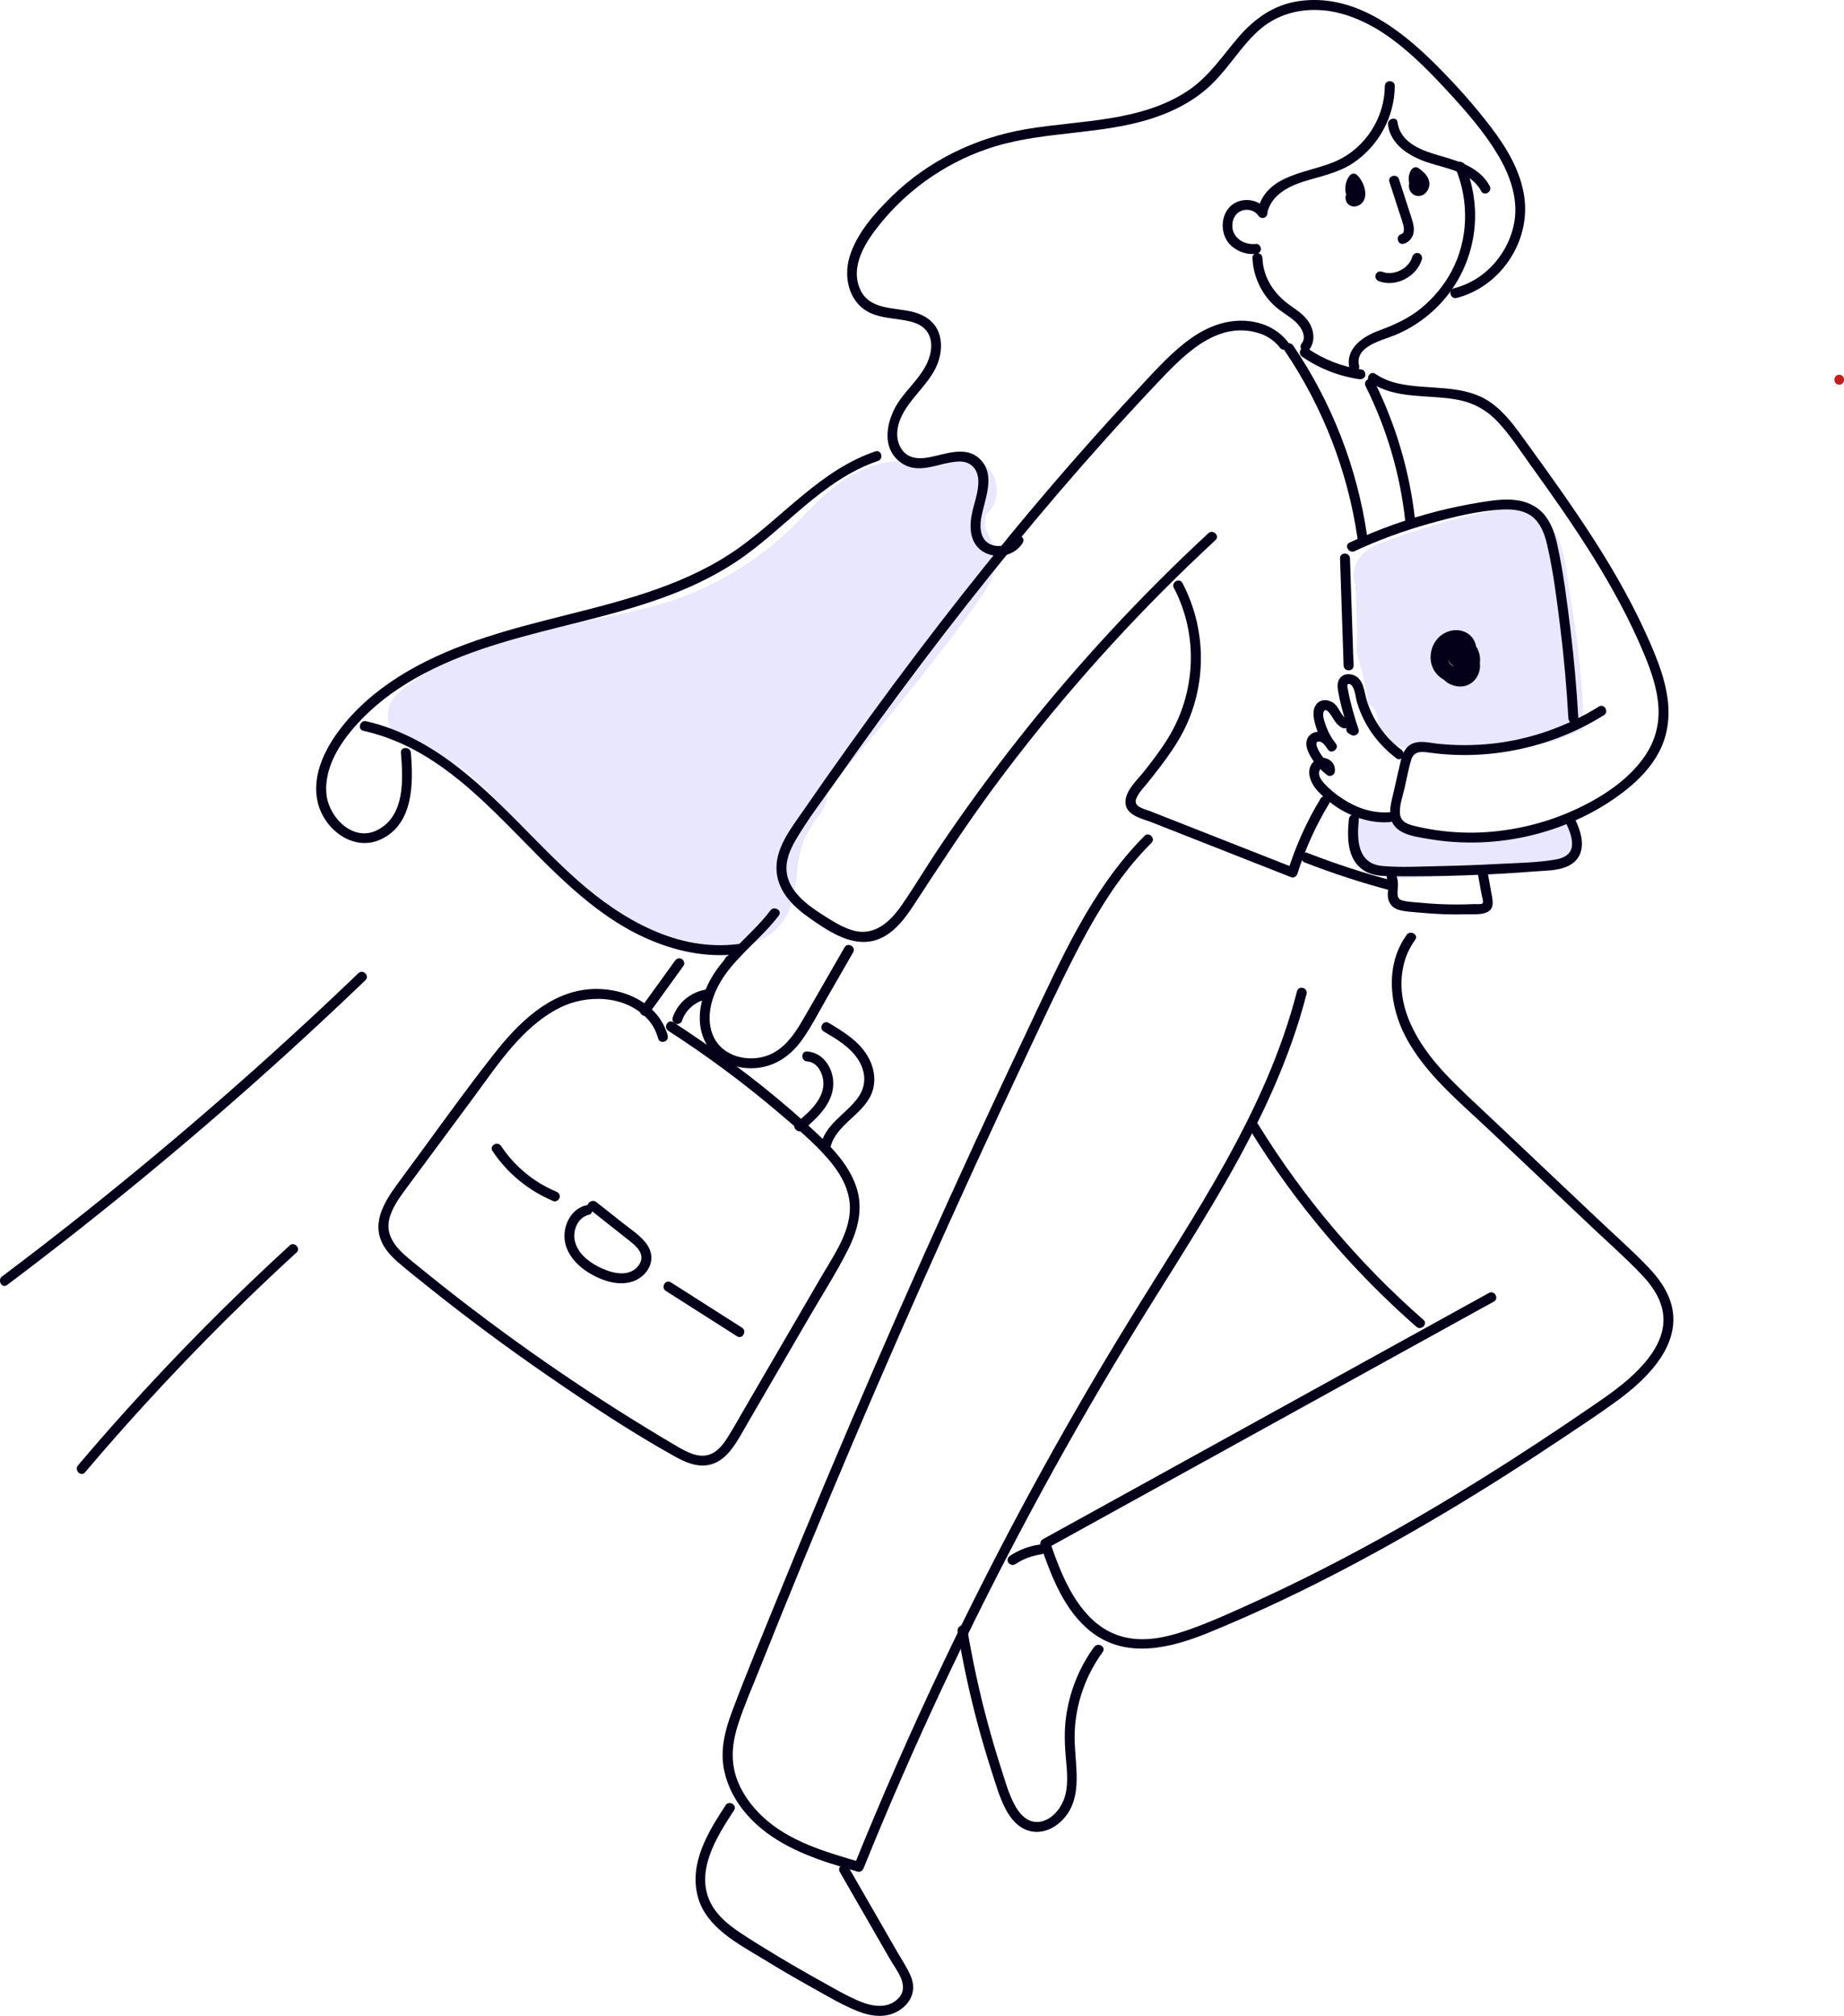 <?xml version="1.0" encoding="UTF-8"?> <svg xmlns="http://www.w3.org/2000/svg" id="Layer_2" viewBox="0 0 395.09 431.73"><defs><style> .cls-1 { fill: #c21f20; } .cls-2 { fill: #e9e7fd; } .cls-3 { fill: #040019; } </style></defs><g id="Layer_1-2" data-name="Layer_1"><g><path class="cls-2" d="M322.54,160.15c2.75-.45,5.54-.52,8.29-.92,2.49-.36,4.9-1.64,7.23-2.55.37-.14.75-.19,1.13-.16,0,0,0,0,0,0,.02-1.25.02-2.49-.01-3.74-.22-8.85-1.5-17.66-2.94-26.38-.68-4.09-.88-8.88-3.16-12.46-3.03-4.75-8.48-5.38-13.57-4.45-8.27,1.51-16.45,4.09-24.31,7.03-3.41,1.27-6.11,4.78-4.88,8.59.04.13.09.25.14.38-.06.12-.12.24-.18.37.16.39.25.83.25,1.32.03,4.03.38,8.06.09,12.09,0,.07-.02.13-.02.19.42,1.44.86,2.88,1.2,4.33.39,1.68.73,3.37,1.02,5.07.11.66.22,1.32.31,1.98.82.35,1.51,1.04,1.85,2.13.29.93.43,2,.63,3.03.15.19.29.4.4.64,1.19.4,1.89,1.43,2.1,2.55.5.26,1.03.45,1.49.59,1.52.46,3.05.89,4.61,1.19.22-.23.47-.43.72-.57.4-.25.82-.39,1.28-.41.46-.1.92-.08,1.38.06.31.05.56.17.86.29.25.1.5.2.73.34.32.2.62.43.91.67,1.6-.08,3.2-.16,4.77-.14,1.97.02,3.93.07,5.9.11.43-.59,1.04-1.03,1.77-1.15Z"></path><path class="cls-2" d="M336.69,174.16c-1.59,1.61-3.4,2.93-5.77,3.76-3.88,1.37-8.58,1.75-12.66,1.72-4.56-.03-9.39.06-13.78-1.37-2.29-.74-4.64-2.5-7.06-3.44-2.33-.09-4.64-.32-6.87-.81-.57,4.05-.97,8.08,2.27,11.34,3.58,3.6,8.61,2.77,13.17,2.49,8.14-.5,16.28-1,24.43-1.51,4.75-.29,7.66-4.21,6.73-8.84-.21-1.05-.36-2.18-.46-3.35Z"></path><path class="cls-2" d="M211.72,114.35c-.07-.13-.41-.9-.51-1.04-.06-.37-.13-.83-.16-.83.04-.59.09-1.37-.09-.33.11-.63.15-1.29.12-1.93.15-.12.3-.24.45-.36,2.84-2.32,2.58-7.5,0-9.87-2.87-2.64-6.47-2.49-9.42-.34-.77.05-1.92-.02-2.17-.05-2-.24-5.12-1-7.62-.86-5.06.28-9.49,2.36-13.44,5.41-3.59,2.77-6.49,6.24-9.77,9.36-1.37,1.3-2.79,2.55-4.26,3.75-.29.24-.59.47-.88.7-.14.1-.45.34-.51.38-.96.69-1.92,1.38-2.9,2.04-3.34,2.24-6.86,4.21-10.52,5.89.12-.06-.75.33-1.13.51-.27.11-.72.3-.79.33-.88.35-1.76.68-2.66,1-2.18.77-4.39,1.44-6.63,2.02-8.9,2.33-18.06,3.38-26.99,5.57-9.75,2.39-19,6.27-26.69,12.83-2.79,2.38-2.63,7.46,0,9.87,1.56,1.43,3.38,2.05,5.19,1.96.56.37,1.19.67,1.88.89.44.14.88.3,1.32.44.08.03.4.15.56.22.63.29,1.26.61,1.87.94,1.25.68,3.24,1.99,4.06,2.6.01.02.73.6.82.67.36.3.71.61,1.06.92.61.54,1.22,1.1,1.81,1.67,1.36,1.31,2.66,2.68,3.92,4.08,5.21,5.78,9.88,12.11,15.97,17.01,6.3,5.08,13.42,8.94,21.25,11.12,7.93,2.21,19.08,3.79,23.74-4.95,1.31-2.45,1.75-4.93,2.05-7.65.1-.95.18-1.9.25-2.85,0-.02.01-.13.02-.25.05-.27.17-1.12.2-1.23.21-1.01.48-2.01.8-2.99.11-.33.22-.65.34-.98.06-.18.11-.31.14-.42.06-.1.13-.24.24-.45.42-.82.85-1.63,1.34-2.41.24-.39.51-.77.76-1.15.1-.15.16-.25.21-.32.05-.04.16-.16.39-.44,1.3-1.54,2.06-3.57,1.98-5.53,7.39-8.91,14.86-17.76,22-26.86,3.88-4.94,7.68-9.94,11.23-15.12,2.28-3.32,3.73-7.1,2.06-11.06-.28-.65-.56-1.27-.9-1.89Z"></path><path class="cls-1" d="M394.07,82.39c1.37,0,1.37-2.13,0-2.13s-1.37,2.13,0,2.13h0Z"></path><path class="cls-3" d="M311.82,35.93c3,7.13,2.82,15.44-.88,22.29-1.6,2.96-3.78,5.58-6.38,7.73-2.76,2.28-5.86,3.65-9.2,4.88s-7.23,3.85-6.22,8.04c.32,1.33,2.37.77,2.05-.57-1.01-4.18,5.08-5.43,7.78-6.56,3.09-1.29,5.92-3.13,8.36-5.42,5.1-4.78,8.19-11.34,8.66-18.31.29-4.31-.44-8.68-2.12-12.66-.52-1.24-2.58-.7-2.05.57h0Z"></path><path class="cls-3" d="M271.44,45.09c-1.7-2.63-5.7-3.04-7.91-.82s-2.08,6.39.41,8.49c1.42,1.2,3.31,1.83,5.17,1.6.57-.07,1.06-.44,1.06-1.06,0-.52-.49-1.13-1.06-1.06-2.24.27-4.57-.95-5.02-3.21-.07-.34-.06-1.09,0-1.43.13-.61.27-.96.61-1.46.51-.74,1.43-1.17,2.26-1.2.17,0,.33,0,.49.01.05,0,.11,0,.16.02-.17-.02.07.01.1.02.14.03.28.06.42.11.07.02.14.05.21.07.18.06-.21-.11.1.04.13.06.26.13.38.21.06.04.32.23.22.15.13.1.24.22.35.34.04.04.07.08.11.12-.1-.13.09.14.09.14.31.48.94.68,1.45.38.48-.28.69-.97.38-1.45h0Z"></path><path class="cls-3" d="M268.35,55.24c.15,3.84,1.82,7.54,4.64,10.18,1.42,1.33,3.19,2.22,4.62,3.54,1.13,1.03,2.45,3.12,1.29,4.6-.84,1.06.66,2.58,1.5,1.5,1.22-1.56,1.27-3.47.48-5.25-.84-1.87-2.54-3.07-4.18-4.2-3.55-2.45-6.04-5.94-6.22-10.37-.05-1.36-2.18-1.37-2.13,0h0Z"></path><path class="cls-3" d="M295.45,60.23c3.68,1.36,8.1-.99,9.2-4.71.16-.55-.2-1.16-.74-1.31s-1.14.19-1.31.74c-.03.1-.06.2-.09.29,0,0-.12.31-.04.13-.07.17-.16.34-.25.5s-.2.32-.3.47c-.12.18.07-.07-.08.11-.06.06-.11.13-.17.19-.56.62-.94.91-1.7,1.28-.08.04-.15.07-.23.11-.07.03-.06.03.02,0-.05.02-.1.04-.14.06-.18.07-.35.13-.54.18s-.36.1-.55.13c-.04,0-.32.05-.21.04.13-.02-.14.01-.16.01-.37.03-.75.03-1.12-.01.21.02-.08-.01-.12-.02-.1-.02-.2-.04-.3-.07-.2-.05-.4-.11-.59-.18-.54-.2-1.16.22-1.31.74-.16.59.2,1.11.74,1.31h0Z"></path><path class="cls-3" d="M297.69,38.95l2.05,6.34c.32,1,.7,2,.95,3.02.14.56.27,1.63-.47,1.84-1.31.38-.75,2.43.57,2.05,1.04-.3,1.82-1.18,2.05-2.24.28-1.32-.19-2.59-.59-3.83l-2.51-7.75c-.42-1.3-2.47-.74-2.05.57h0Z"></path><path class="cls-3" d="M289.56,40.65c-.83.16-1.36,1.07-1.27,1.87.05.51.25.97.67,1.3.37.29.84.44,1.31.4,1.03-.09,1.82-.78,2.12-1.75.25-.81.13-1.76-.14-2.56-.3-.91-.8-1.74-1.48-2.42-.24-.24-.56-.34-.89-.29-.35.05-.57.23-.78.51-.59.79-.88,1.83-.86,2.81.03,1.09.41,2.08,1.09,2.93.34.43,1.15.4,1.5,0,.54-.62.73-1.42.53-2.22s-.77-1.38-1.53-1.67c-.52-.2-1.19.22-1.31.74-.14.6.18,1.1.74,1.31-.07-.03-.21-.12-.08-.03.1.07.06.09-.06-.06.03.04.22.24.11.09s.03.07.06.12c.09.15-.05-.19-.03-.08,0,.04.03.09.04.13,0,.03,0,.08.02.11-.09-.22-.01-.2-.02-.09,0,.04,0,.09,0,.14,0,.15,0-.09.02-.12-.02.03-.02.1-.03.13-.02.12-.1.07.04-.08-.02.02-.04.07-.05.1-.08.17.16-.18.03-.04h1.5c.19.24,0,0-.04-.06-.05-.08-.1-.16-.14-.24-.01-.02-.13-.24-.12-.25.06.15.07.17.03.06-.02-.04-.03-.09-.05-.13-.06-.18-.1-.36-.13-.54-.02-.12-.02-.09,0,.08,0-.05,0-.09-.01-.14,0-.09-.01-.19-.01-.28s0-.19,0-.28c0-.05,0-.09.01-.14.01-.12,0-.09-.01.08.03-.02.04-.23.05-.27.02-.09.05-.18.07-.27,0-.02.08-.26.09-.26-.06.15-.07.17-.02.06.02-.04.04-.08.06-.12.09-.16.19-.32.3-.47l-1.67.22c.11.11.3.26.36.4-.1-.21-.02-.03.02.03s.09.13.13.19c.1.15.19.31.27.47.01.03.08.2.1.21-.06-.14-.06-.15-.02-.04l.03.07c.06.17.12.34.16.52.02.08.04.15.05.23,0,.05.02.1.03.15l-.02-.13c.05.15.03.38.02.53,0,.04,0,.08,0,.11,0,.08,0,.05.01-.09.02.04-.05.21-.06.26-.08.25.09-.11-.02.06l-.04.06c-.07.1-.05.09.05-.05-.03.02-.12.11-.14.14.13-.1.15-.11.06-.05-.03.02-.06.03-.09.05-.07.04-.04.02.11-.04-.04.01-.08.03-.12.04-.18.07.23.01.03,0-.09,0-.26-.05.04.01-.19-.04.21.13,0,0-.08-.05-.04-.02.11.09-.07-.08-.05-.04.07.1l-.03-.04c-.05-.1-.03-.06.05.12-.01-.03-.02-.06-.03-.09l.02.19s.02-.27-.02-.06c-.04.23.02-.02.02-.05,0,.07-.13.25-.02.09-.12.15-.15.19-.08.11l-.14.11c.14-.08-.29.07-.04.02.55-.11.91-.79.74-1.31-.19-.58-.72-.86-1.31-.74h0Z"></path><path class="cls-3" d="M302.59,38.04c-.64.57-.83,1.5-.66,2.31.19.9.98,1.58,1.9,1.63s1.73-.56,2.11-1.34c.2-.41.33-.85.32-1.31-.01-.48-.16-.95-.39-1.37-.46-.85-1.25-1.44-2.01-2-.2-.15-.59-.18-.82-.11-.27.09-.47.25-.64.49-.95,1.4-.69,3.47.54,4.61.41.38,1.1.43,1.5,0,.38-.41.44-1.1,0-1.5-.05-.05-.11-.1-.16-.16-.19-.21.09.15,0,0-.07-.11-.14-.21-.2-.33-.13-.25.06.18,0,0-.02-.07-.05-.14-.07-.21s-.04-.14-.05-.21c0-.04-.01-.07-.02-.11.02.18.03.23.02.15-.01-.14-.02-.27-.01-.41,0-.11.07-.32-.01,0,.02-.06.02-.13.04-.19s.03-.12.05-.19c.03-.1.15-.28-.01,0,.07-.13.13-.26.22-.38l-1.45.38c.12.08.23.17.34.26,0,0-.18-.14-.09-.07.02.02.05.04.07.06.06.05.13.1.19.16.1.09.2.18.3.27s.2.26.31.34c0,0-.14-.19-.07-.1.02.02.04.05.05.07.04.06.08.12.11.17s.06.12.1.18c.02.03.06.13,0-.02-.07-.17,0,.01,0,.04.02.06.04.12.05.17,0,.02.03.09.02.1-.01.03-.01-.27-.02-.16,0,.06,0,.12,0,.18,0,.16.06-.26,0-.05-.01.06-.03.12-.05.18,0,.02-.02.05-.03.07-.03.12.11-.22.05-.11-.03.05-.05.09-.07.14-.02.04-.17.24-.04.08s-.02.01-.05.04-.2.17-.04.05,0-.02-.03.01-.15.07.02,0,.06-.02.02-.01c-.02,0-.05.01-.07.02-.15.05.14-.04.15-.02,0,0-.13,0-.14,0,.23-.04.24.05.14.02-.02,0-.05-.01-.07-.02-.2-.05.22.12.05.02s.16.16.06.05c-.01-.01-.07-.09-.09-.09.01,0,.16.24.09.11,0-.02-.02-.04-.03-.05s-.02-.04-.03-.06c-.08-.14.08.23.05.12-.01-.05-.03-.1-.04-.15,0,0,0-.08-.02-.09,0,0,.02.29.02.15,0-.06,0-.12,0-.18,0-.02,0-.04,0-.07,0-.12-.06.29-.01.13.02-.06.03-.11.05-.17.04-.14-.13.24-.03.07.03-.04.15-.22.02-.06s.03-.02.07-.05c.41-.37.41-1.13,0-1.5-.44-.41-1.06-.4-1.5,0h0Z"></path><path class="cls-3" d="M296.71,18.42c-.03,6.7-4.07,13.11-10.15,15.95-5.9,2.75-15.06,2.68-17.03,10.42-.34,1.33,1.71,1.89,2.05.57.91-3.56,4.39-5.41,7.64-6.45,3.63-1.16,7.4-1.81,10.64-3.96,5.49-3.63,8.95-9.94,8.98-16.53,0-1.37-2.12-1.37-2.13,0h0Z"></path><path class="cls-3" d="M297.38,26.74c.6,4.35,4.74,6.81,8.55,8.06,4.04,1.33,9.2,1.98,11.42,6.12.65,1.21,2.48.13,1.84-1.07-2.06-3.86-6.37-5.27-10.32-6.39s-8.8-2.68-9.44-7.29c-.19-1.35-2.23-.77-2.05.57h0Z"></path><path class="cls-3" d="M312.07,63.82c9.41-2.41,15.89-12.04,14.52-21.65-.79-5.55-3.77-10.5-7.11-14.89-3.69-4.85-7.79-9.41-12.12-13.7-7.74-7.68-17.59-15.05-29.16-13.33-5.28.78-9.42,3.73-12.84,7.7s-6.4,8.57-10.96,11.56c-10.18,6.67-22.94,6.19-34.49,8.14-10.84,1.83-20.9,6.68-28.8,14.37-3.69,3.6-7.63,8.03-9.11,13.07-1.36,4.62.06,10.12,4.8,12.08,2.07.86,4.32.99,6.5,1.34s4.48.9,5.6,2.94c1.23,2.24.46,5.14-.73,7.22-1.45,2.53-3.61,4.56-5.31,6.91-2.82,3.9-4.42,10.27.25,13.55,3.84,2.7,8.25-.16,12.33-.29,2.5-.08,4.08,1.56,4.17,4.03.11,2.64-1.02,5.06-1.46,7.62-.39,2.3-.32,4.85,1.31,6.68,1.25,1.41,3.23,2.02,5.07,1.85s3.59-1.12,4.6-2.76c.72-1.17-1.12-2.24-1.84-1.07-.96,1.56-3.02,2.08-4.71,1.53-2.43-.79-2.74-3.47-2.37-5.67.68-4.01,3.29-9.27-.25-12.73-3.03-2.97-7.41-1.02-10.94-.37-2.15.4-4.41.28-5.78-1.67-1.54-2.2-1.12-5.02.01-7.29,2.28-4.61,7.14-7.66,8.17-12.94.42-2.14.23-4.45-1.06-6.27-1.16-1.64-2.97-2.54-4.88-3.01-3.98-.97-9.25-.37-11.21-4.85-2.2-5.03,1.29-10.26,4.36-14.04,6.35-7.82,15.05-13.68,24.71-16.57,10.95-3.27,22.67-2.43,33.56-5.97,4.82-1.57,9.41-3.98,13.01-7.59s5.98-7.75,9.59-11.06c3.85-3.54,8.83-4.93,13.99-4.48s10.23,2.88,14.5,5.98c4.56,3.31,8.56,7.43,12.37,11.56s7.59,8.45,10.49,13.27c2.6,4.32,4.49,9.42,3.61,14.53-.77,4.44-3.3,8.54-6.88,11.27-1.81,1.38-3.87,2.36-6.07,2.93-1.32.34-.76,2.39.57,2.05h0Z"></path><path class="cls-3" d="M278.97,76.39c3.64,2.51,7.85,4.17,12.23,4.81.57.08,1.14-.14,1.31-.74.14-.5-.17-1.22-.74-1.31-4.22-.62-8.21-2.18-11.72-4.6-1.13-.78-2.19,1.06-1.07,1.84h0Z"></path><path class="cls-3" d="M276.07,73.41c-2.41-3.22-6.21-4.74-10.18-4.73-4.46,0-8.49,1.99-11.94,4.68-3.95,3.09-7.31,6.94-10.72,10.6-3.69,3.96-7.34,7.97-10.93,12.03-14.43,16.3-28.03,33.31-41,50.79-6.55,8.83-12.94,17.78-19.19,26.83-2.66,3.85-6.21,8.22-5.7,13.21.43,4.32,3.66,7.43,7.04,9.79,3.68,2.58,8.36,5.81,13.09,5,4.18-.72,7-4.36,9.18-7.69,5.68-8.68,11.31-17.33,17.49-25.67,12.51-16.85,26.42-32.65,41.53-47.21,1.87-1.8,3.76-3.58,5.67-5.35,1.01-.93-.5-2.43-1.5-1.5-14.6,13.51-28.14,28.14-40.47,43.75-6.08,7.7-11.87,15.63-17.34,23.77-2.67,3.97-5.12,8.11-7.84,12.05-2.52,3.65-5.93,6.9-10.69,5.45-2.27-.69-4.34-2.04-6.33-3.3-1.81-1.15-3.58-2.39-5.05-3.96-1.39-1.47-2.48-3.29-2.66-5.35-.21-2.42.79-4.72,1.99-6.77,2.6-4.43,5.8-8.58,8.76-12.78s5.92-8.34,8.92-12.47c12.25-16.83,25.06-33.24,38.6-49.05,6.7-7.81,13.57-15.48,20.64-22.96,5.64-5.97,13.01-14.07,22.2-11.24,1.81.56,3.45,1.61,4.59,3.13.81,1.08,2.66.02,1.84-1.07h0Z"></path><path class="cls-3" d="M293.56,81.87c5.58,3.76,12.5,2.54,18.78,3.75,3.54.68,6.39,2.33,8.82,4.99,2.55,2.8,4.65,6.04,6.86,9.11,9.16,12.72,18.18,25.79,24.23,40.33,1.53,3.67,2.89,7.55,3.09,11.55.19,3.77-.82,7.29-2.96,10.39-3.96,5.73-10.68,9.71-17.01,12.32s-13.79,4.11-20.95,4.01c-3.6-.05-7.19-.47-10.7-1.28-1.61-.37-3.56-.76-3.76-2.72-.17-1.79.57-3.76.97-5.48.46-2,.82-4.06,1.4-6.03.65-2.22,2.5-1.82,4.36-1.57,3.67.48,7.39.59,11.08.32,7.3-.53,14.46-2.46,21.03-5.69,1.66-.82,3.27-1.73,4.85-2.71,1.16-.72.09-2.56-1.07-1.84-6.85,4.27-14.64,7.02-22.67,7.92-3.96.44-7.97.46-11.93.03-1.65-.18-3.46-.68-5.09-.12s-2.34,2.06-2.73,3.65c-.54,2.22-1.02,4.46-1.53,6.68-.4,1.76-.99,3.63-.7,5.45.6,3.71,5.05,4.21,8.07,4.73,7.41,1.28,15.06.98,22.36-.82s14.31-5.09,20.17-9.78c2.8-2.24,5.35-4.94,7-8.14,1.81-3.52,2.29-7.42,1.76-11.32-.55-4.13-2.06-8.03-3.7-11.82s-3.5-7.53-5.49-11.17c-4.07-7.44-8.75-14.52-13.61-21.46-2.44-3.48-4.92-6.92-7.41-10.35-2.21-3.05-4.39-6.2-7.46-8.44-5.92-4.32-13.48-2.7-20.2-4.27-1.71-.4-3.3-1.05-4.76-2.03-1.14-.77-2.2,1.07-1.07,1.84h0Z"></path><path class="cls-3" d="M300.26,160.58c-3.49-2.6-6.11-6.35-7.4-10.5-.58-1.88-.63-4.53-2.71-5.44-.9-.39-2.02-.38-2.78.3-.85.77-.87,1.89-.69,2.94.51,3.01,1.39,5.99,2.35,8.88l1.56-1.2c-.19-.11-.37-.22-.56-.33-1.18-.69-2.25,1.14-1.07,1.84.19.11.37.22.56.33.77.45,1.86-.3,1.56-1.2-.94-2.82-1.78-5.72-2.31-8.66-.06-.31-.22-.92.1-1.05.34-.13.73.28.89.51.64.97.68,2.42,1.02,3.52,1.44,4.77,4.43,8.91,8.41,11.88,1.1.82,2.16-1.03,1.07-1.84h0Z"></path><path class="cls-3" d="M288.64,154.04c-1.42-.72-1.69-2.7-3.08-3.59-1.27-.81-2.95-.7-3.74.72-.75,1.35-.28,3.15.14,4.52.56,1.82,1.48,3.44,2.64,4.93.74.94,2.36-.3,1.67-1.29-.81-1.17-1.75-2.37-3.26-2.59-1.25-.18-2.57.41-2.98,1.67-.47,1.46.39,3.05,1.17,4.24.87,1.33,1.96,2.42,3.21,3.38.53.4,1.44-.02,1.56-.64.47-2.34-2.3-4-4.19-2.55-2.26,1.74-1.12,4.74.46,6.47,3.85,4.2,9.68,7.18,15.46,6.77,1.36-.1,1.37-2.22,0-2.13-3.6.26-7.01-.89-10-2.85-1.43-.93-2.8-2.04-3.96-3.3-.58-.64-1.26-1.51-1.11-2.44.04-.27.19-.72.45-.87.22-.13.91-.09.83.33l1.56-.64c-1.25-.95-2.31-2.19-3.02-3.59-.29-.57-.87-1.91.28-1.77.75.1,1.31,1.02,1.69,1.57l1.67-1.29c-.76-.97-1.39-2.07-1.83-3.22-.32-.85-.98-2.42-.69-3.34.44-1.38,1.7.74,2.02,1.27.5.85,1.07,1.6,1.97,2.06,1.22.62,2.29-1.21,1.07-1.84h0Z"></path><path class="cls-3" d="M287.11,119.58c.26,7.65.51,15.3.77,22.96.05,1.36,2.17,1.37,2.13,0-.26-7.65-.51-15.3-.77-22.96-.05-1.36-2.17-1.37-2.13,0h0Z"></path><path class="cls-3" d="M290.23,118.03c5.11-2.36,10.4-4.31,15.82-5.83s10.67-2.85,16.04-3.08c2.41-.1,4.97.23,6.75,2.01,1.57,1.57,2.26,3.8,2.73,5.92,1.26,5.58,1.98,11.34,2.69,17.02.82,6.58,1.41,13.18,1.78,19.8.08,1.36,2.2,1.37,2.13,0-.36-6.37-.91-12.73-1.69-19.07s-1.51-12.17-2.81-18.13c-.5-2.27-1.25-4.54-2.73-6.37s-3.72-2.89-6.08-3.19c-2.61-.34-5.25.08-7.83.5-2.98.48-5.93,1.09-8.85,1.83-6.54,1.65-12.9,3.93-19.02,6.76-1.24.57-.16,2.41,1.07,1.84h0Z"></path><path class="cls-3" d="M289.01,175.43c-.39,3.88-.47,8.7,3.3,11.05,1.85,1.15,4.13,1.16,6.23,1.18,2.54.03,5.07.02,7.61-.01,5.07-.06,10.14-.24,15.21-.52,2.53-.14,5.06-.31,7.59-.51,2.08-.16,4.37-.14,6.36-.86s3.3-2.15,3.57-4.19c.29-2.18-.57-4.31-1.45-6.25-.57-1.24-2.4-.16-1.84,1.07.66,1.46,1.4,3.19,1.2,4.83-.22,1.85-1.86,2.58-3.5,2.86-4.05.7-8.33.73-12.42.95s-8.34.38-12.51.46-8.18.33-12.19-.03c-5.41-.49-5.46-5.76-5.03-10.03.14-1.36-1.99-1.35-2.13,0h0Z"></path><path class="cls-3" d="M309.49,137.13c-1.58,1.93-2.06,5.07.02,6.86.94.8,2.13,1.22,3.37,1.03s2.2-1.05,2.75-2.11c1.07-2.08,1.18-5.36-.78-6.96s-4.74-1.15-6.48.45-2.4,4.44-1.36,6.68,3.56,3.55,5.97,3.05,4.27-2.69,4.13-5.13-1.98-4.57-4.51-4.77-4.83,1.65-5.21,4.13c-.41,2.62,1.15,5.06,3.69,5.83,1.23.37,2.58.25,3.73-.33,1.27-.65,1.98-1.9,2.14-3.27.29-2.33-.7-5.32-3.05-6.22-2.73-1.04-5.3,1.38-5.85,3.91-.52,2.36.33,5.19,2.66,6.26,1.08.5,2.36.66,3.51.27s2.07-1.29,2.54-2.45c.9-2.21-.02-5.18-2.11-6.38-1.17-.67-2.68-.64-3.66.35-.85.86-1.15,2.27-.53,3.35s1.88,1.49,3.02,1.23c1.28-.3,1.97-1.55,1.76-2.79-.19-1.13-1.17-2.11-2.35-2.08-1.39.04-2.61,1.34-2.48,2.74s1.29,2.5,2.7,2.59c1.52.1,2.98-1.41,2.2-2.92-.66-1.3-2.86-1.2-3.16.34l1.31-.74c.36.13.53.34.49.63.05.52-.36.67-1.24.46-.2-.22-.24-.67,0-.87-.44.37-.38,1.12,0,1.5.44.44,1.06.37,1.5,0,1.1-.93.05-2.84-1.32-2.5-.61.15-1.04.75-1.05,1.37-.01.69.4,1.24,1.04,1.46.51.18,1.2-.2,1.31-.74l.02-.09c-.05.19-.17.32-.36.38-.06.01-.13,0-.19-.02-.2-.08-.24-.21-.28-.38,0-.03.07-.06.07-.08-.05.24-.12.08-.07.05.12-.06-.19.03-.05.02-.04,0-.33-.03-.2,0-.25-.05-.41-.19-.5-.3-.17-.24-.15-.39-.07-.53.09-.15-.13.11.08-.11,0,0,.15-.13.06-.06.22-.17-.03,0,.11-.06l.06-.02c-.09,0-.07,0,.06,0-.02.02-.12-.02.02,0-.18-.03-.03-.03.04.03l.04.02c-.09-.07-.1-.07,0,.01.07.08.08.09.03.04-.05-.06-.04-.04.02.05.06.19.03.05.01,0,.03.09.06.18.07.27-.02-.12.03-.09-.01,0v.09c.02-.11.02-.13,0-.05v.05c-.05.12-.04.12,0,0,0,0-.13.2,0,.02,0,0-.19.23-.11.11.06-.05.04-.04-.05.02.11-.04.11-.04-.01,0-.06.01-.12.03-.19.04.2-.03.03-.01,0-.01-.3-.02.19.08-.11,0-.06-.02-.13-.03-.19-.05.25.08-.37-.14-.12-.07-.02,0-.15-.16-.03,0-.03-.03-.14-.26-.08-.11,0,0-.06-.3-.05-.16s0-.18,0-.17c-.01.22.12-.34.04-.17.03-.06.22-.34.12-.22,0,0,.25-.23.1-.11.03-.02.28-.17.11-.09.27-.12.48-.09.74,0,.24.09.56.33.79.59.13.14.21.25.31.41.05.09.11.18.15.28.01.03.11.25.06.12.07.16.12.33.16.5.03.1.05.19.07.29,0,0,.05.33.03.18.07.73-.01,1.32-.33,1.86s-.74.79-1.4.93c-.34.07.09,0-.11.01-.1,0-.19.01-.29.01-.08,0-.15,0-.23,0-.36-.02.09.02-.12,0-.43-.07-.69-.16-1-.34-.5-.29-.96-.83-1.19-1.39-.54-1.37-.3-3.09.76-4.17.47-.48,1.2-.81,1.85-.7.69.11,1.1.59,1.44,1.23.57,1.09.93,3.1.02,4.07-.98,1.04-2.69.82-3.7.06-1.17-.89-1.5-2.42-.95-3.64.59-1.3,2.04-1.89,3.29-1.57s2.04,1.6,2.02,2.86-1.07,2.42-2.4,2.75c-.62.16-1.24.12-1.91-.17-.52-.22-1.14-.73-1.48-1.24-.81-1.2-.78-2.66-.02-3.91.36-.59.85-1.05,1.49-1.36.19-.09-.22.08.12-.05.07-.03.15-.05.22-.07.18-.06.37-.1.56-.14-.14.03.04,0,.06,0,.11-.01.23-.02.34-.02.08,0,.15,0,.23,0,.02,0,.34.04.17,0,.68.1,1.13.32,1.49.91.38.63.44,1.36.39,2.12-.04.66-.23,1.42-.62,2.02-.14.22-.32.42-.5.54-.28.19-.57.27-.79.26-.53-.02-1.08-.22-1.51-.66s-.62-1.12-.57-1.82c.04-.59.35-1.34.75-1.84.36-.44.43-1.07,0-1.5-.37-.37-1.14-.45-1.5,0h0Z"></path><path class="cls-3" d="M275.22,75.06c8.19,12.05,13.55,25.84,15.64,40.26.2,1.35,2.24.78,2.05-.57-2.11-14.58-7.57-28.59-15.85-40.76-.76-1.12-2.61-.06-1.84,1.07h0Z"></path><path class="cls-3" d="M292.58,82.69c4.47,8.94,7.36,18.64,8.47,28.58.15,1.34,2.28,1.36,2.13,0-1.16-10.33-4.11-20.35-8.76-29.65-.61-1.22-2.45-.15-1.84,1.07h0Z"></path><path class="cls-3" d="M251.51,125.91c5.33,10.16,4.72,22.55-1.3,32.26-1.54,2.48-3.32,4.81-5.14,7.1-1.42,1.79-3.93,4.03-3.94,6.51,0,2.83,3.57,3.53,5.63,4.33,3.07,1.21,6.14,2.41,9.2,3.62,6.9,2.72,13.81,5.43,20.71,8.15.55.22,1.15-.24,1.31-.74,1.65-5.28,3.93-10.31,6.8-15.04.71-1.17-1.13-2.24-1.84-1.07-2.96,4.88-5.31,10.1-7.02,15.55l1.31-.74c-5.98-2.35-11.96-4.71-17.95-7.06-2.91-1.15-5.83-2.29-8.74-3.44-1.38-.54-2.76-1.09-4.14-1.63s-3.78-.93-2.88-2.85c.58-1.24,1.65-2.32,2.5-3.38s1.76-2.22,2.62-3.35c1.73-2.27,3.38-4.63,4.72-7.16,2.43-4.57,3.75-9.68,3.92-14.85.21-5.99-1.16-11.97-3.94-17.27-.64-1.21-2.47-.14-1.84,1.07h0Z"></path><path class="cls-3" d="M297.23,188.35c.56,1.21-.1,2.76.18,4.06.24,1.13.97,2.02,2.08,2.38,1.49.49,3.26.52,4.81.67,1.66.16,3.33.27,5,.33s3.34.07,5.01.02c1.32-.04,3.03.14,4.27-.43,1.38-.63,1.35-1.91,1.12-3.21-.31-1.74-.63-3.48-.94-5.22-.24-1.34-2.29-.77-2.05.57s.48,2.67.72,4.01c.06.35.5,1.64.21,1.94-.26.27-1.38.13-1.73.15-2.6.12-5.21.12-7.81-.01-1.27-.06-2.53-.16-3.8-.28s-2.7-.15-3.93-.51c-1.12-.32-.97-1.46-.89-2.42.09-1.12.07-2.1-.41-3.13-.57-1.24-2.41-.16-1.84,1.07h0Z"></path><path class="cls-3" d="M279.55,184.71c6,2.34,12.13,4.33,18.35,5.98,1.32.35,1.89-1.7.57-2.05-6.23-1.64-12.35-3.64-18.35-5.98-1.28-.5-1.83,1.56-.57,2.05h0Z"></path><path class="cls-3" d="M187.55,96.67c-11.64,3.95-19.53,13.76-29.28,20.69-10.82,7.69-23.83,11.06-36.52,14.25-11.83,2.97-23.86,5.99-34.48,12.19-5.05,2.95-9.73,6.64-13.46,11.16-3.82,4.63-7.23,10.84-5.69,17.04,1.43,5.74,7.68,10.5,13.53,7.74,6.98-3.3,6.92-12.02,6.38-18.53-.11-1.35-2.24-1.37-2.13,0,.46,5.63.94,13.47-5.01,16.54-5.29,2.74-10.61-2.85-10.97-7.92-.44-6.15,3.63-11.76,7.71-15.95,3.84-3.95,8.4-7.09,13.25-9.65,21.1-11.11,46.66-10.6,66.79-23.89,10.35-6.84,18.39-17.54,30.44-21.62,1.29-.44.74-2.49-.57-2.05h0Z"></path><path class="cls-3" d="M77.86,156.51c25.68,5.81,37.24,33.83,60.32,44.31,6.23,2.83,13.06,4.36,19.91,3.5,1.34-.17,1.36-2.3,0-2.13-12.9,1.62-24.81-5.25-34.15-13.48s-17.31-18.21-27.48-25.64c-5.42-3.96-11.46-7.13-18.03-8.61-1.33-.3-1.9,1.75-.57,2.05h0Z"></path><path class="cls-3" d="M165.06,194.99c-3.46,4.58-8.19,8.03-11.53,12.71-2.8,3.92-4.64,9.44-2.97,14.18,1.48,4.2,5.33,6.67,9.69,6.89,4.72.24,8.69-2.09,11.42-5.83,2.08-2.85,3.69-6.07,5.45-9.12,1.89-3.29,3.78-6.57,5.67-9.86.68-1.19-1.15-2.26-1.84-1.07-2.95,5.12-5.89,10.25-8.85,15.37-2.29,3.95-4.93,7.67-9.78,8.31-3.89.51-8.05-1.1-9.6-4.91-1.74-4.29.09-9.32,2.62-12.88,3.33-4.67,8.07-8.14,11.53-12.71.82-1.09-1.02-2.15-1.84-1.07h0Z"></path><path class="cls-3" d="M176.48,220.9c2.8,1.66,5.82,3.4,7.54,6.28,1.53,2.55,1.59,5.4-.15,7.84-2.59,3.64-7.4,5.88-8.09,10.69-.19,1.34,1.85,1.92,2.05.57.75-5.17,6.91-7.34,8.87-11.97,1.23-2.9.55-6.16-1.17-8.71-1.96-2.91-5.01-4.77-7.97-6.53-1.18-.7-2.25,1.14-1.07,1.84h0Z"></path><path class="cls-3" d="M156.3,206.79c1.37,0,1.37-2.13,0-2.13s-1.37,2.13,0,2.13h0Z"></path><path class="cls-3" d="M144.62,205.76c-2.46,3.4-4.91,6.8-7.37,10.2-.34.47-.08,1.18.38,1.45.54.31,1.12.09,1.45-.38,2.46-3.4,4.91-6.8,7.37-10.2.34-.47.08-1.18-.38-1.45-.54-.31-1.12-.09-1.45.38h0Z"></path><path class="cls-3" d="M146.16,218.53c.06-.18.12-.36.2-.54-.06.14,0,.02.03-.05s.07-.14.1-.21c.16-.31.34-.61.54-.9.05-.08.11-.16.17-.23-.13.17.06-.07.07-.08.1-.12.21-.24.32-.36.25-.27.52-.52.8-.75.06-.05.17-.13.05-.04.08-.06.15-.11.23-.17.14-.1.29-.2.44-.29s.3-.18.46-.26c.08-.04.17-.09.26-.13.02-.01.26-.12.13-.06s.11-.05.14-.05c.09-.03.18-.07.27-.1.17-.06.33-.11.5-.15s.34-.08.51-.12c.09-.02.19-.03.28-.05-.19.03.03,0,.1,0,.55-.06,1.09-.45,1.06-1.06-.02-.53-.47-1.12-1.06-1.06-3.5.35-6.55,2.75-7.65,6.11-.17.53.2,1.18.74,1.31.58.13,1.12-.18,1.31-.74h0Z"></path><path class="cls-3" d="M172.94,227.32c2.54.17,3.75,3.31,3.43,5.51-.48,3.28-3.45,5.7-5.83,7.69-1.05.88.46,2.38,1.5,1.5,2.95-2.47,6.31-5.53,6.49-9.66.15-3.36-2.02-6.94-5.6-7.17-1.37-.09-1.36,2.04,0,2.13h0Z"></path><path class="cls-3" d="M143.07,221.81c-1.97-7.17-9.83-10.51-16.75-9.96-8.78.69-15.43,7.44-20.57,13.99-6.8,8.66-13.17,17.68-19.72,26.53-2.74,3.7-6.29,8.32-4.43,13.19.77,2,2.29,3.57,3.88,4.94,2,1.72,4.08,3.36,6.14,5.01,8.38,6.7,16.99,13.1,25.83,19.18s17.87,12.1,27.26,17.3c2.04,1.13,4.34,2.14,6.72,1.82,2.04-.27,3.71-1.48,4.99-3.05,1.56-1.91,2.7-4.16,3.94-6.28,1.42-2.43,2.83-4.87,4.25-7.3,2.91-5.01,5.83-10.02,8.74-15.03s5.87-9.59,8.37-14.58c2.12-4.23,3.31-8.86,1.71-13.48-1.47-4.26-4.58-7.73-7.79-10.78-7.7-7.31-16.14-13.95-24.85-20.01-2.15-1.5-4.33-2.95-6.53-4.38-1.15-.74-2.22,1.09-1.07,1.84,8.41,5.44,16.46,11.41,24.07,17.91,3.49,2.98,7.09,5.99,10.11,9.47s5.16,7.39,4.65,11.93c-.54,4.84-3.62,9.18-6.01,13.29-2.67,4.58-5.33,9.16-8,13.74s-5.33,9.16-8,13.74c-1.27,2.17-2.49,4.38-3.81,6.52-1.01,1.65-2.26,3.49-4.18,4.15-2.43.84-4.98-.6-7.02-1.79s-4.26-2.53-6.38-3.82c-4.24-2.59-8.44-5.25-12.59-7.98-8.36-5.5-16.54-11.29-24.52-17.35-4.01-3.04-7.96-6.16-11.86-9.34-3.44-2.81-7.72-5.82-6.04-10.87.75-2.26,2.24-4.23,3.64-6.13,1.61-2.18,3.22-4.35,4.84-6.53,3.13-4.22,6.25-8.44,9.38-12.67,5.19-7.01,10.35-15.06,18.35-19.15,5.89-3.01,14.18-2.77,18.91,2.34,1.1,1.19,1.85,2.6,2.27,4.16.36,1.32,2.41.76,2.05-.57h0Z"></path><path class="cls-3" d="M125.58,258.13c-2.91.7-4.6,3.62-4.64,6.48-.05,3.31,2.24,6.05,4.89,7.76,2.85,1.84,6.9,3.32,10.21,1.89,1.53-.66,2.81-1.95,3.32-3.55s.03-3.21-.95-4.48c-1.29-1.68-3.18-2.89-4.82-4.19-1.94-1.53-3.88-3.07-5.82-4.6-1.06-.84-2.58.65-1.5,1.5,2.78,2.2,5.57,4.39,8.35,6.6.98.78,2.13,1.64,2.62,2.83s-.02,2.38-.92,3.21c-2.24,2.06-5.81.89-8.17-.33-2.22-1.14-4.43-2.96-4.99-5.51-.49-2.23.63-5.01,2.98-5.57,1.33-.32.77-2.37-.57-2.05h0Z"></path><path class="cls-3" d="M142.66,276.47c5.08,3.24,10.17,6.47,15.25,9.71,1.16.74,2.22-1.1,1.07-1.84-5.08-3.24-10.17-6.47-15.25-9.71-1.16-.74-2.22,1.1-1.07,1.84h0Z"></path><path class="cls-3" d="M105.52,246.5c3.2,4.81,7.74,8.52,13.07,10.74.53.22,1.17-.24,1.31-.74.17-.61-.21-1.09-.74-1.31-4.78-1.99-8.94-5.45-11.8-9.76-.75-1.13-2.59-.07-1.84,1.07h0Z"></path><path class="cls-3" d="M245.21,179.03c-11.41,11.43-17.95,26.63-24.78,40.99-7.65,16.11-15.12,32.3-22.4,48.57-7.22,16.14-14.25,32.36-21.11,48.65-3.46,8.22-6.87,16.45-10.23,24.71s-6.77,16.38-9.87,24.67c-1.37,3.66-2.39,7.51-1.85,11.45.47,3.41,1.97,6.59,4.04,9.31,4.69,6.14,11.81,9.4,18.99,11.72,1.9.61,3.81,1.17,5.73,1.73.6.17,1.09-.22,1.31-.74,10.51-25.99,22.43-51.41,35.68-76.11,6.64-12.39,13.62-24.61,20.93-36.62,6.89-11.34,14.19-22.43,20.8-33.94,7.35-12.8,13.81-26.22,17.49-40.56.34-1.33-1.71-1.89-2.05-.57-6.63,25.83-22.08,47.98-35.87,70.39-14.66,23.82-28.03,48.43-40.05,73.69-6.75,14.19-13.07,28.59-18.97,43.16l1.31-.74c-7.37-2.15-15.25-4.38-20.98-9.79-2.5-2.36-4.58-5.26-5.64-8.56-1.21-3.8-.72-7.6.51-11.33,1.3-3.97,3-7.83,4.55-11.71s3.2-7.97,4.81-11.95c3.26-8.04,6.56-16.05,9.91-24.05,6.69-15.99,13.57-31.9,20.62-47.74,7.05-15.84,14.28-31.61,21.68-47.3,3.51-7.44,6.97-14.92,10.73-22.23,3.5-6.79,7.37-13.47,12.29-19.34,1.24-1.48,2.55-2.9,3.91-4.27.97-.97-.53-2.47-1.5-1.5h0Z"></path><path class="cls-3" d="M301.39,200.22c-4.66,6.39-3.74,15.16-.22,21.84,4.19,7.96,11.53,13.92,17.96,20,7.32,6.92,14.65,13.85,21.97,20.77,3.51,3.32,7.16,6.53,10.5,10.02,2.79,2.91,5.11,6.39,4.78,10.6-.3,3.77-2.66,7.09-5.2,9.74-2.9,3.02-6.32,5.41-9.76,7.77-7.77,5.33-15.63,10.52-23.62,15.51-15.9,9.92-32.32,19.04-49.4,26.8-4.34,1.97-8.72,3.97-13.21,5.58s-9.02,2.78-13.59,1.92c-7.78-1.48-12.02-8.63-14.76-15.43-.67-1.66-1.27-3.35-1.86-5.04l-.49,1.2c24.88-13.73,49.76-27.46,74.63-41.19,6.98-3.85,13.97-7.71,20.95-11.56,1.2-.66.13-2.5-1.07-1.84-24.88,13.73-49.76,27.46-74.63,41.19-6.98,3.85-13.97,7.71-20.95,11.56-.39.21-.64.77-.49,1.2,2.34,6.76,5.11,14.18,10.96,18.7,7.51,5.8,17,3.39,25.03.11,17.77-7.25,34.85-16.26,51.32-26.1,8.35-4.99,16.55-10.22,24.64-15.63,3.83-2.56,7.69-5.09,11.41-7.81,3.25-2.37,6.35-5.01,8.77-8.25,2.18-2.92,3.73-6.48,3.44-10.19-.31-4.09-2.64-7.47-5.4-10.35-3.4-3.55-7.11-6.81-10.68-10.19-3.78-3.58-7.56-7.15-11.35-10.73s-7.56-7.15-11.35-10.73c-3.45-3.26-6.99-6.45-10.23-9.92-5.76-6.16-10.83-14.4-8.73-23.19.46-1.93,1.29-3.69,2.45-5.3.81-1.11-1.04-2.17-1.84-1.07h0Z"></path><path class="cls-3" d="M304.97,282.65c-13.81-12.09-25.75-26.21-35.38-41.83-.72-1.16-2.56-.1-1.84,1.07,9.72,15.77,21.78,30.05,35.72,42.26,1.03.9,2.53-.6,1.5-1.5h0Z"></path><path class="cls-3" d="M234.42,352.72c-3.25,4.47-5.33,9.71-6.04,15.2-.37,2.85-.27,5.66-.02,8.51s.67,6.28-.48,9.12c-.86,2.15-2.78,4.32-5.19,4.62-2.53.32-4.29-1.7-5.35-3.73-1.32-2.5-2.08-5.34-2.94-8.02-.95-2.95-1.83-5.91-2.64-8.9-1.86-6.81-3.36-13.72-4.53-20.69-.23-1.35-2.27-.78-2.05.57,1.13,6.73,2.57,13.41,4.34,20,.89,3.3,1.85,6.57,2.9,9.82.9,2.78,1.71,5.7,3.08,8.3,1.08,2.05,2.71,3.95,5.02,4.59,2.43.68,4.91-.29,6.71-1.94,4.79-4.41,3.28-11.05,3.04-16.79-.3-7.01,1.87-13.91,5.99-19.58.81-1.11-1.04-2.17-1.84-1.07h0Z"></path><path class="cls-3" d="M155.46,386.64c-3.77,5.74-7.88,12.47-5.93,19.63,1.79,6.59,8.77,10.09,14.15,13.38,3.27,2,6.58,3.94,9.93,5.8s6.63,3.86,10.15,5.27c2.84,1.14,6.11,1.57,8.83-.12s3.76-4.45,2.57-7.32c-.76-1.84-1.93-3.54-2.92-5.26-1.16-2.02-2.33-4.04-3.49-6.06-2.33-4.04-4.66-8.09-6.98-12.13-.68-1.19-2.52-.12-1.84,1.07,3.57,6.21,7.15,12.42,10.72,18.62,1.39,2.42,4.35,5.8,1.86,8.42-2.2,2.32-5.51,1.82-8.19.72-3.04-1.25-5.94-3-8.81-4.59-3.07-1.7-6.12-3.46-9.13-5.28-2.72-1.64-5.44-3.28-8.07-5.06-2.33-1.59-4.6-3.45-5.94-5.98-3.63-6.85,1.21-14.42,4.91-20.05.75-1.15-1.09-2.21-1.84-1.07h0Z"></path><path class="cls-3" d="M217.49,335.02c.43-.28.88-.55,1.34-.79.25-.13.49-.25.75-.36.06-.03.13-.06.19-.08-.09.04-.08.04.03-.01.11-.04.22-.09.34-.13.99-.37,2.01-.63,3.05-.79.55-.08.9-.81.74-1.31-.2-.6-.72-.83-1.31-.74-2.2.32-4.34,1.15-6.21,2.37-.46.31-.7.95-.38,1.45.3.46.96.71,1.45.38h0Z"></path><path class="cls-3" d="M76.8,208.41c-18.74,17.98-38.31,35.09-58.64,51.26-5.84,4.65-11.75,9.21-17.72,13.7-1.08.81-.02,2.66,1.07,1.84,20.95-15.76,41.18-32.48,60.57-50.13,5.47-4.98,10.87-10.03,16.21-15.15.99-.95-.52-2.45-1.5-1.5h0Z"></path><path class="cls-3" d="M62.04,266.76c-12.49,11.43-24.43,23.47-35.74,36.07-3.25,3.62-6.44,7.28-9.58,10.99-.88,1.04.62,2.55,1.5,1.5,10.95-12.92,22.53-25.3,34.69-37.08,3.49-3.38,7.04-6.71,10.62-9.99,1.01-.93-.49-2.43-1.5-1.5h0Z"></path></g></g></svg> 